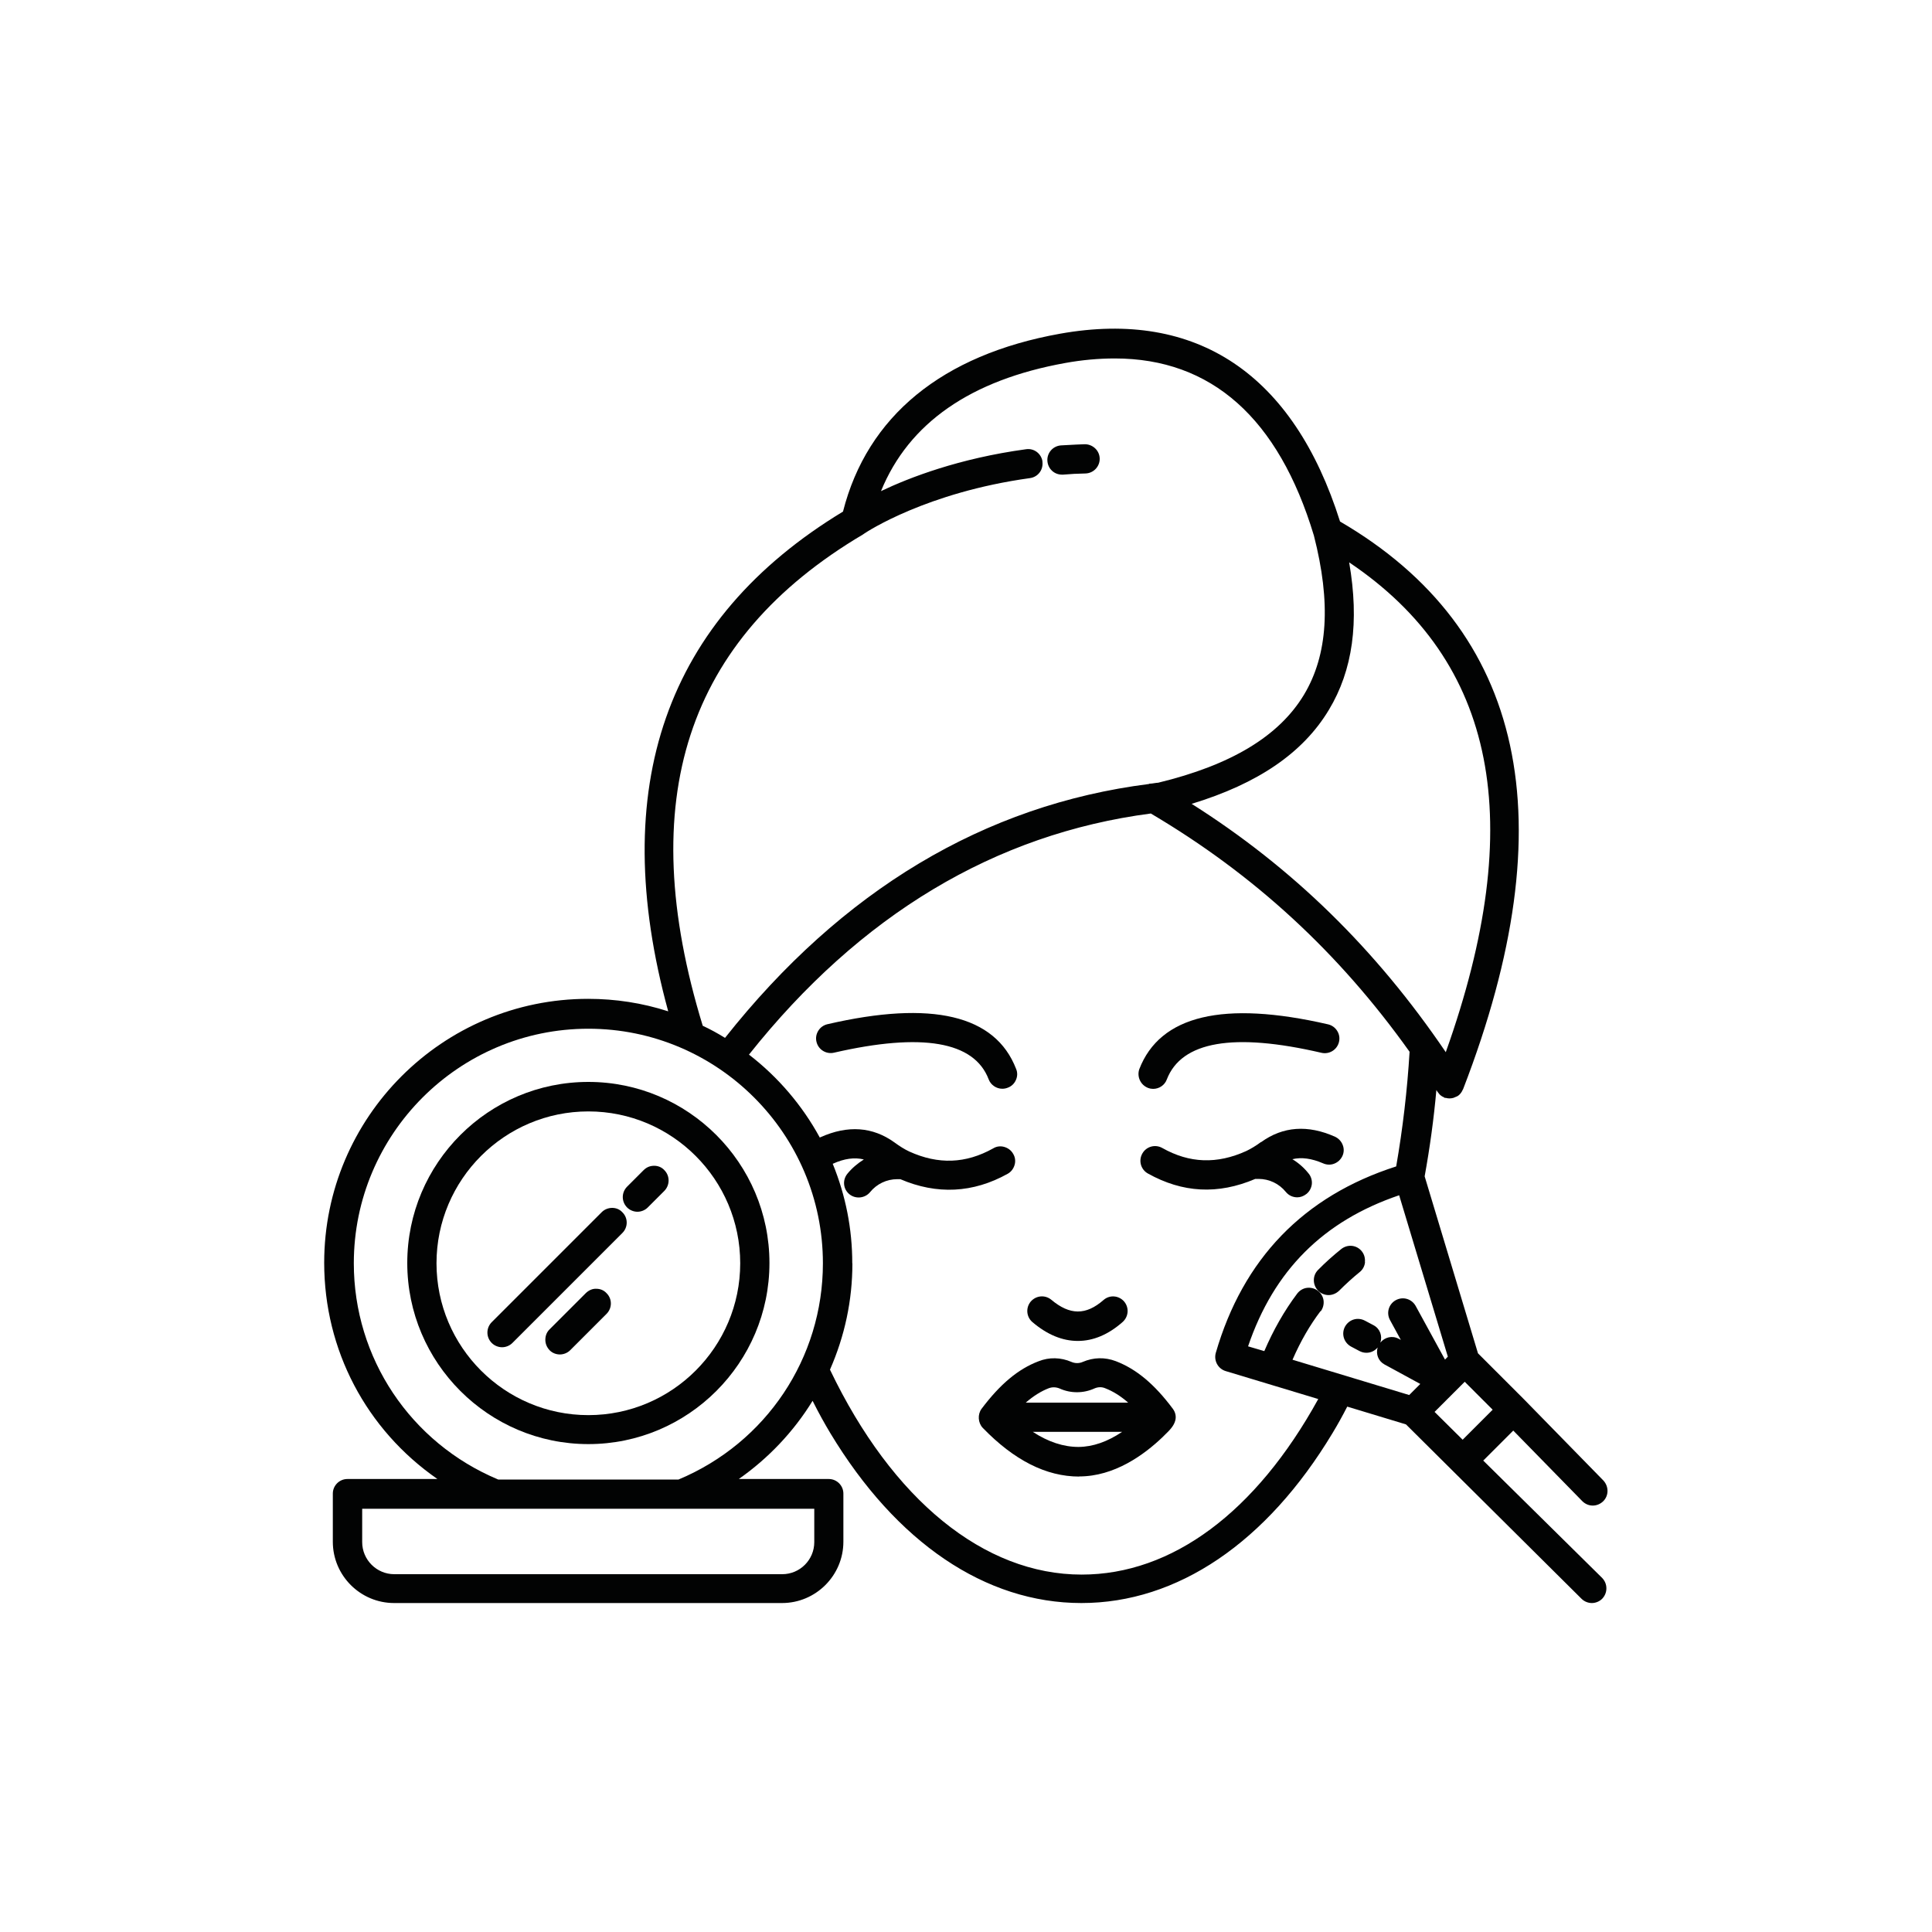 <?xml version="1.0" encoding="UTF-8"?>
<svg id="Capa_2" data-name="Capa 2" xmlns="http://www.w3.org/2000/svg" width="52.92mm" height="52.92mm" viewBox="0 0 150 150">
  <g id="WELLNESS-GENERAL">
    <g id="Tratamiento-belleza">
      <g>
        <path d="M0,0v150h150V0H0ZM112.62,57.31c.21-.22.43-.45.65-.67.12.48.22.97.32,1.46-.33-.28-.66-.54-.97-.79Z" style="fill: none;"/>
        <g>
          <path d="M82.45,36.85h.09c.57-.05,1.14-.08,1.74-.09.63-.02,1.12-.55,1.1-1.17-.02-.64-.57-1.11-1.17-1.1-.44.01-.86.04-1.28.06l-.56.03c-.63.05-1.1.59-1.05,1.22.05.6.53,1.05,1.13,1.05Z" style="fill: #020303;"/>
          <path d="M89.13,84.47h.02c.13.05.26.07.38.07.47,0,.9-.29,1.06-.73,1.14-2.96,5.18-3.66,12.01-2.07.61.14,1.22-.24,1.36-.85.07-.29.02-.6-.14-.85-.16-.26-.41-.44-.71-.51-8.12-1.87-13.05-.7-14.66,3.49-.19.58.1,1.21.67,1.44Z" style="fill: #020303;"/>
          <path d="M97.9,88.67c-.41.3-.76.51-1.13.69-2.28,1.04-4.42.96-6.53-.23-.55-.31-1.24-.12-1.55.43-.31.55-.12,1.24.43,1.55,2.69,1.5,5.43,1.66,8.34.42h.25c.83,0,1.6.37,2.12,1.01.22.27.54.42.89.42.25,0,.49-.09.71-.26.24-.19.38-.46.42-.76.03-.3-.06-.6-.25-.83-.35-.44-.78-.82-1.26-1.11.71-.17,1.5-.06,2.38.32.27.12.58.14.86.03.29-.11.51-.32.64-.59.13-.27.14-.58.03-.86-.11-.29-.32-.51-.59-.64-2.12-.95-4.05-.81-5.74.41Z" style="fill: #020303;"/>
          <path d="M78.89,82.99c-1.61-4.18-6.54-5.35-14.65-3.47-.3.07-.55.25-.71.51-.16.26-.21.56-.14.85.14.61.75.99,1.36.85,6.84-1.57,10.89-.88,12.01,2.07.16.43.59.73,1.06.73.14,0,.29-.03.39-.07.3-.1.53-.31.66-.6.13-.28.14-.59.02-.87Z" style="fill: #020303;"/>
          <path d="M83.79,114.63c2.72,0,5.02-1.66,6.48-3.06.06-.06.12-.12.19-.19.3-.29.68-.65.79-1.1h0c.08-.31.01-.63-.19-.9-1.43-1.92-2.84-3.09-4.43-3.7-.85-.32-1.73-.3-2.57.06-.27.12-.59.12-.87,0-.83-.36-1.74-.38-2.56-.05-1.58.6-2.98,1.77-4.43,3.7-.31.43-.27,1.08.1,1.47,2.43,2.51,4.92,3.78,7.49,3.78ZM87.12,111.17c-1.13.76-2.26,1.16-3.38,1.17-1.17,0-2.36-.39-3.55-1.17h6.94ZM85.8,107.78c.62.24,1.21.61,1.79,1.12h-7.95c.6-.52,1.19-.89,1.79-1.12.27-.1.56-.09.83.02.86.39,1.85.39,2.71,0,.27-.12.57-.13.83-.02Z" style="fill: #020303;"/>
          <path d="M83.68,104.11c1.2,0,2.37-.49,3.48-1.47.47-.42.52-1.12.11-1.6-.42-.47-1.12-.52-1.59-.11-1.37,1.2-2.62,1.19-4.06-.02-.49-.4-1.19-.33-1.6.15-.4.49-.33,1.19.14,1.59,1.14.97,2.32,1.46,3.52,1.46Z" style="fill: #020303;"/>
          <path d="M115.17,113.39l2.32-2.32,5.36,5.48c.45.45,1.15.46,1.62.01.44-.43.45-1.14.02-1.61l-6.16-6.3-3.58-3.58-4.14-13.74c.4-2.2.71-4.45.91-6.7l.09.14s.03.04.04.05l.12.15c.09.09.2.17.33.22l.07.05h.08c.2.06.4.05.59,0l.31-.13c.12-.07.22-.17.3-.29.03-.04.06-.09.07-.12l.08-.15c8.05-20.85,4.83-35.67-9.56-44.06-3.61-11.44-11.12-16.48-21.74-14.58-9.15,1.64-14.97,6.41-16.85,13.81-13.78,8.35-18.34,21.39-13.57,38.8-2.01-.65-4.1-.97-6.22-.97-11.3,0-20.49,9.19-20.49,20.49,0,6.77,3.26,12.95,8.79,16.79h-6.99c-.62,0-1.13.51-1.13,1.13v3.74c0,2.63,2.14,4.76,4.76,4.76h30.12c2.62,0,4.76-2.14,4.76-4.76v-3.74c0-.62-.51-1.13-1.13-1.13h-6.99c2.3-1.61,4.26-3.68,5.73-6.07.49.98.94,1.78,1.37,2.5,5.13,8.51,12.05,13.2,19.5,13.2s14.38-4.69,19.5-13.2c.4-.66.77-1.33,1.14-2.05l4.56,1.38,13.63,13.54c.21.21.51.33.8.33s.59-.12.8-.33c.21-.22.33-.5.33-.81s-.12-.59-.33-.81l-9.25-9.13ZM52.68,114.87h-14c-6.81-2.85-11.21-9.43-11.21-16.79,0-10.04,8.17-18.21,18.21-18.21s18.21,8.17,18.21,18.21c0,7.36-4.4,13.94-11.21,16.79ZM80.94,35.84c-.09-.63-.67-1.06-1.29-.96-5.2.71-9.05,2.2-11.25,3.25,2.16-5.29,6.97-8.63,14.32-9.95,1.27-.23,2.56-.35,3.83-.35,7.5,0,12.71,4.63,15.46,13.75,1.34,5.22,1.09,9.26-.77,12.36-1.94,3.22-5.66,5.46-11.32,6.83-.09,0-.18.02-.27.03-.08.01-.15.02-.2.03l-.23.02-.02.02c-12.77,1.62-23.84,8.25-32.91,19.71-.58-.36-1.15-.67-1.73-.94-5.37-17.53-1.3-30.01,12.45-38.15l.1-.07c.19-.13,4.82-3.19,12.86-4.3.63-.09,1.05-.66.96-1.29ZM66.17,98.08c0-2.67-.51-5.26-1.52-7.73,0,0,.01,0,.02,0,.88-.4,1.67-.51,2.4-.33-.48.3-.92.67-1.28,1.11-.4.5-.33,1.2.17,1.6.5.39,1.21.29,1.59-.17.52-.64,1.29-1.01,2.12-1.01h.23c2.84,1.22,5.65,1.08,8.34-.42.27-.15.46-.41.54-.71.08-.29.03-.6-.12-.84-.15-.27-.41-.46-.71-.54-.3-.08-.6-.03-.84.12-2.13,1.19-4.26,1.27-6.52.24-.38-.18-.73-.4-1.14-.7-1.69-1.22-3.62-1.36-5.74-.41-.02,0-.04.02-.06.03-1.36-2.5-3.25-4.71-5.5-6.44,8.62-10.85,19.11-17.14,31.2-18.72,8.01,4.73,14.59,10.78,20.09,18.5-.18,2.98-.53,5.97-1.04,8.9-7.18,2.3-11.89,7.17-14.01,14.49-.16.6.18,1.22.77,1.4l7.19,2.17c-4.85,8.8-11.36,13.63-18.37,13.63-7.58,0-14.7-5.8-19.54-15.91,1.15-2.62,1.74-5.39,1.74-8.24ZM102.54,101.81c.18-.24.26-.55.22-.85-.04-.3-.21-.57-.45-.75-.24-.18-.54-.26-.85-.22-.3.04-.57.21-.75.45-1,1.33-1.85,2.83-2.55,4.46l-1.26-.37c2-5.89,5.84-9.73,11.73-11.73l3.78,12.53-.22.23-2.28-4.17c-.31-.55-.99-.75-1.55-.44-.55.31-.74.99-.44,1.54l.84,1.54-.17-.09c-.5-.27-1.08-.12-1.42.3.17-.51-.02-1.07-.51-1.34l-.68-.36c-.56-.3-1.23-.11-1.55.45-.3.55-.11,1.23.45,1.55l.66.35c.17.09.35.14.55.14.34,0,.65-.15.87-.41-.15.5.04,1.04.52,1.31l2.79,1.52-.86.86-9.06-2.74c.64-1.47,1.36-2.7,2.17-3.77ZM104.76,43.67c11.42,7.68,13.87,20.13,7.49,38.02-5.43-8-11.89-14.32-19.73-19.28,5.15-1.57,8.64-3.95,10.65-7.29,1.86-3.08,2.38-6.83,1.58-11.45ZM113.72,107.28l2.17,2.17-2.33,2.33-2.18-2.16,2.34-2.34ZM63.22,117.14v2.59c0,1.37-1.11,2.49-2.49,2.49h-30.12c-1.37,0-2.49-1.12-2.49-2.49v-2.59h35.1Z" style="fill: #020303;"/>
          <path d="M105.97,97.99c.03-.31-.05-.6-.24-.84h0c-.39-.49-1.09-.57-1.59-.18-.66.53-1.25,1.06-1.81,1.63-.44.44-.43,1.17.02,1.62.21.21.51.33.8.33s.59-.12.82-.34c.53-.53,1.07-1.02,1.6-1.45.23-.18.38-.46.41-.76Z" style="fill: #020303;"/>
          <path d="M45.68,84c-7.76,0-14.06,6.31-14.06,14.06s6.31,14.06,14.06,14.06,14.06-6.31,14.06-14.06-6.31-14.06-14.06-14.06ZM57.47,98.08c0,6.5-5.29,11.79-11.79,11.79s-11.79-5.29-11.79-11.79,5.29-11.79,11.79-11.79,11.79,5.29,11.79,11.79Z" style="fill: #020303;"/>
          <path d="M46.31,100.06c-.31-.02-.6.12-.82.33l-2.82,2.82c-.22.21-.33.5-.33.81,0,.31.12.59.33.81s.51.33.8.33.59-.12.8-.33l2.82-2.82c.45-.45.45-1.17,0-1.61-.2-.22-.48-.34-.79-.34Z" style="fill: #020303;"/>
          <path d="M47.54,93.78c-.32,0-.61.12-.82.33l-8.54,8.54c-.45.45-.45,1.17,0,1.62.21.21.51.33.8.33s.59-.12.8-.33l8.54-8.54c.45-.45.45-1.17,0-1.61-.2-.22-.48-.34-.79-.34Z" style="fill: #020303;"/>
          <path d="M50.8,90.51c-.35,0-.6.12-.82.33l-1.29,1.29c-.45.45-.45,1.17,0,1.62.21.21.51.33.8.33s.59-.12.8-.33l1.29-1.29c.44-.45.44-1.17,0-1.61-.2-.22-.48-.34-.79-.34Z" style="fill: #020303;"/>
        </g>
      </g>
    </g>
  </g>
</svg>